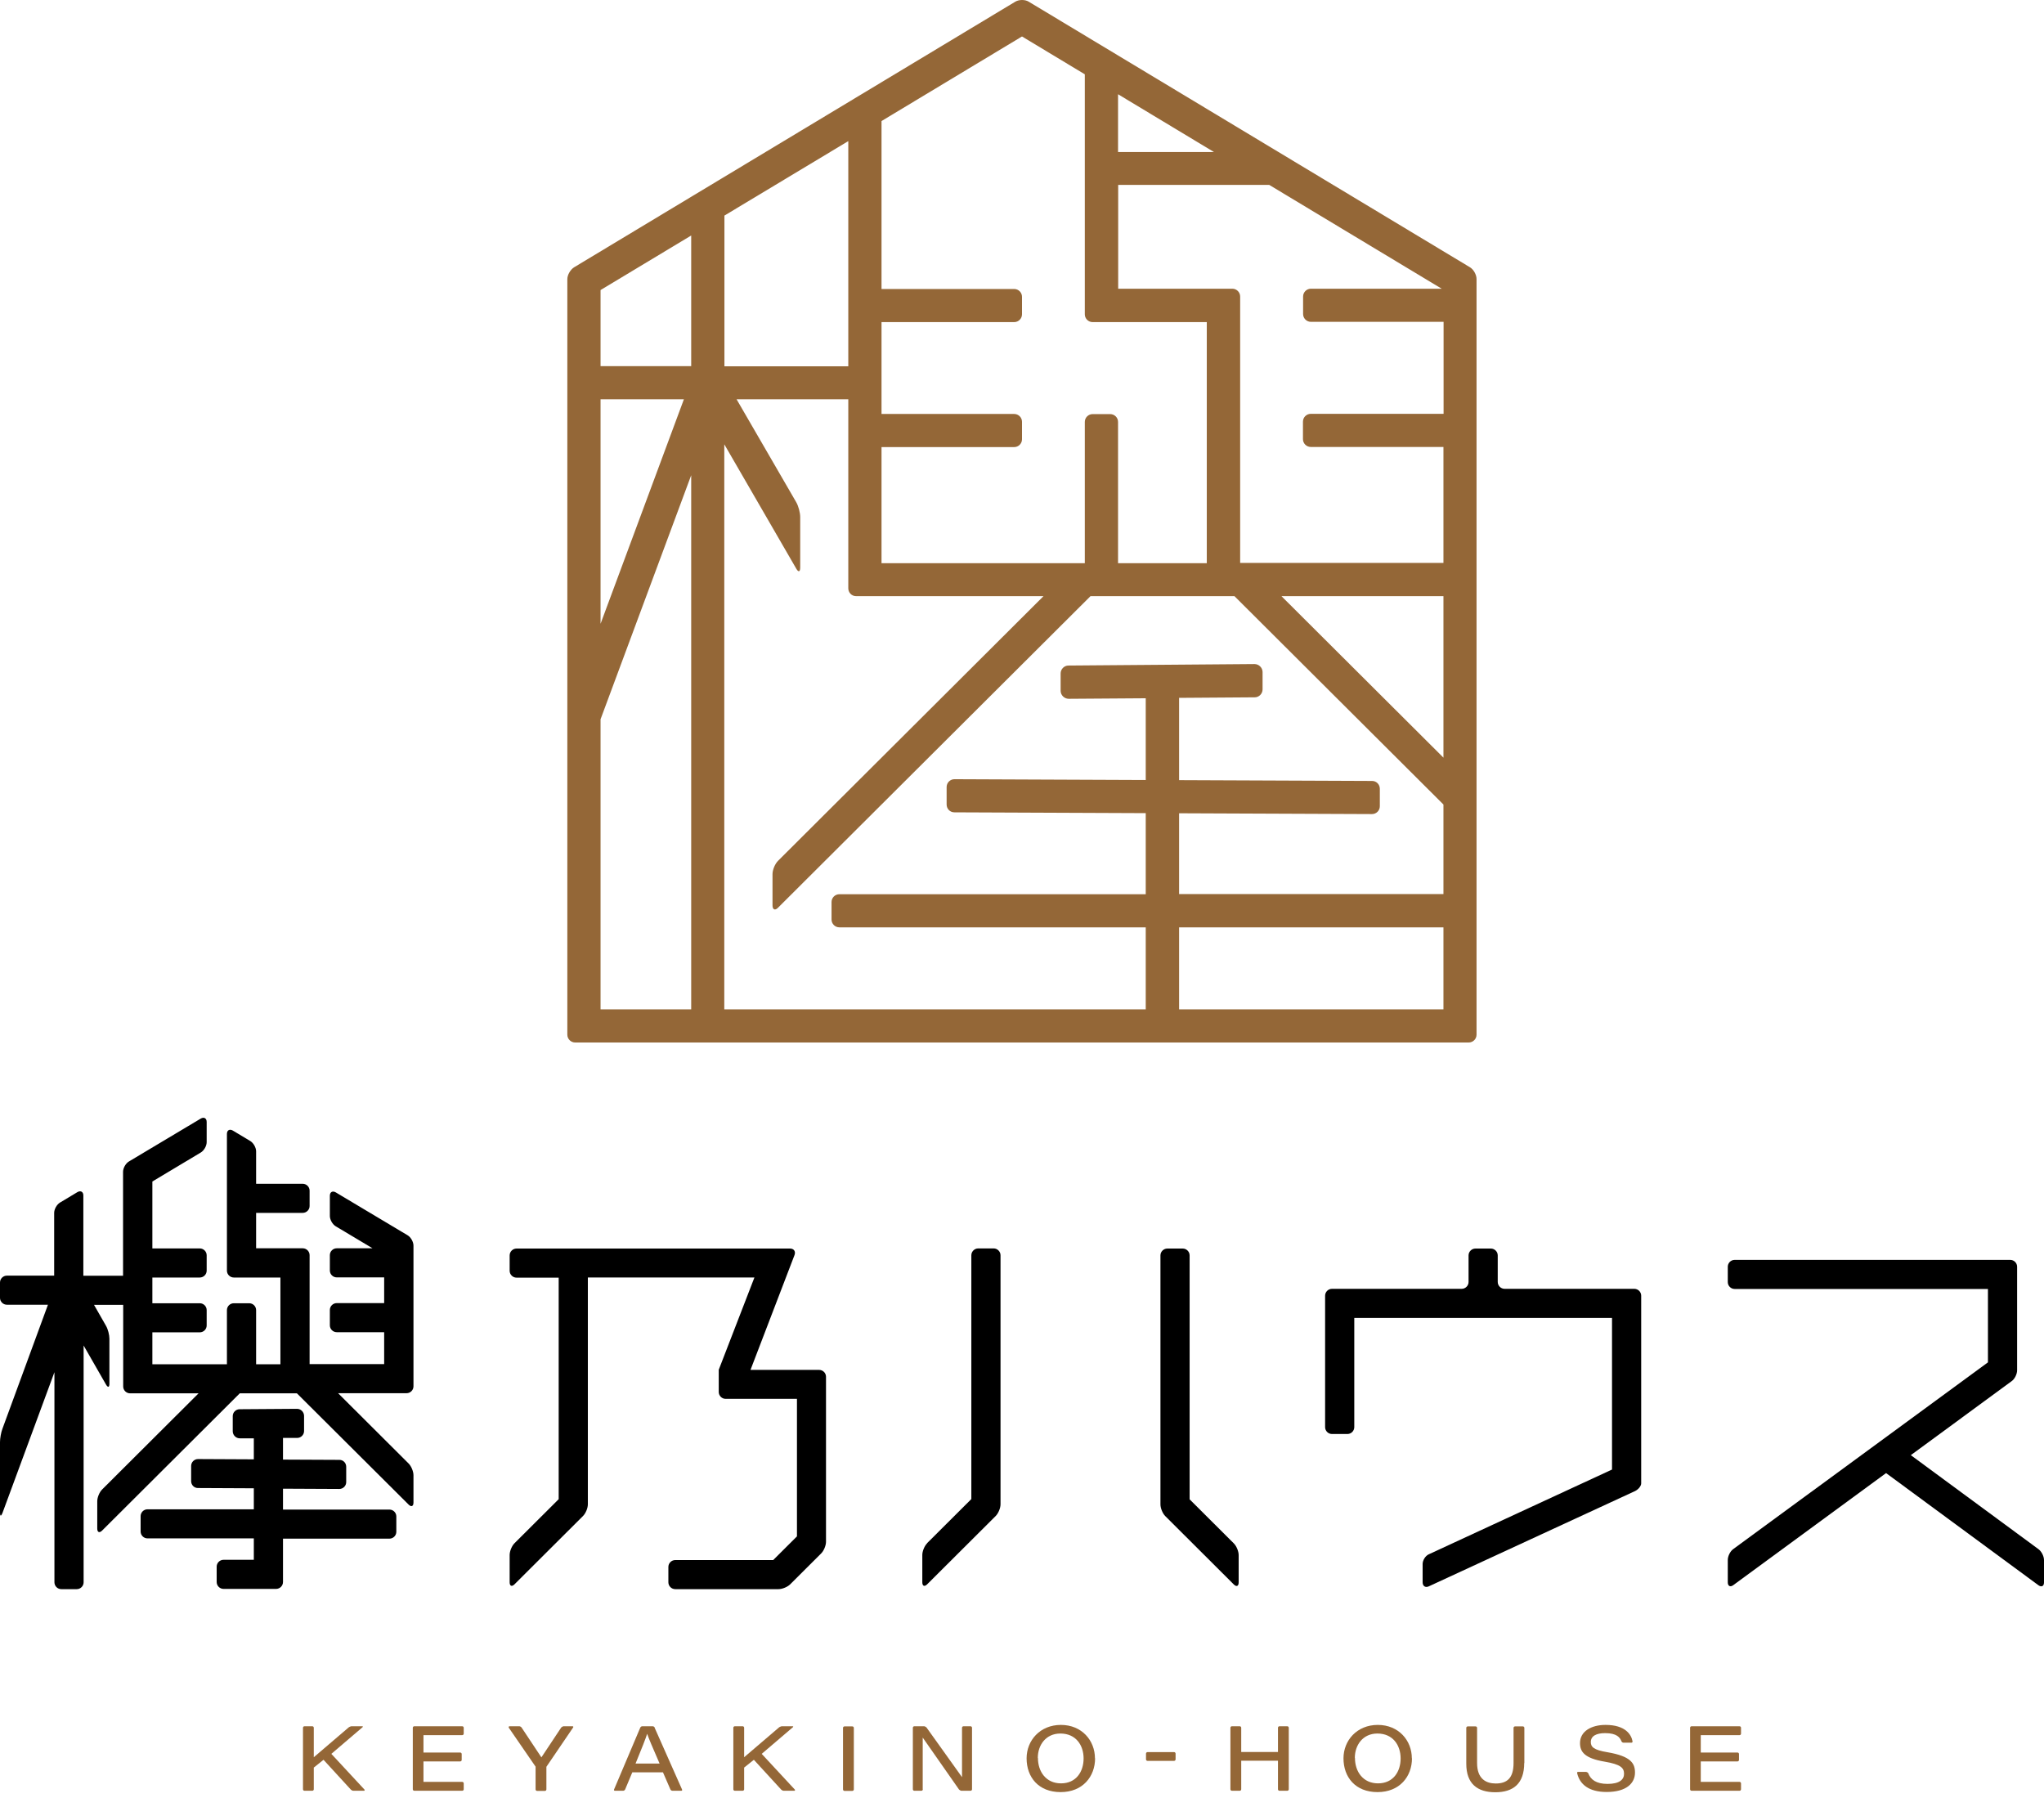 <svg width="241" height="212" viewBox="0 0 241 212" fill="none" xmlns="http://www.w3.org/2000/svg">
<path d="M67.688 31.515C67.258 31.784 66.892 32.404 66.892 32.912V121.989C66.892 122.497 67.306 122.91 67.815 122.91H173.169C173.679 122.91 174.093 122.497 174.093 121.989V32.896C174.093 32.388 173.743 31.753 173.297 31.499L121.297 0.202C120.867 -0.067 120.15 -0.067 119.704 0.202L67.688 31.515ZM70.809 47.075H80.636L70.809 73.544V47.075ZM81.496 119.004H70.809V84.802L81.496 56.031V119.004ZM81.496 43.169H70.809V34.198L81.496 27.767V43.169ZM131.824 11.111L143.132 17.923H131.824V11.111ZM103.937 52.712H119.577C120.086 52.712 120.5 52.299 120.5 51.791V49.727C120.5 49.219 120.086 48.806 119.577 48.806H103.937V37.977H119.577C120.086 37.977 120.5 37.564 120.5 37.056V34.992C120.5 34.484 120.086 34.071 119.577 34.071H103.937V14.271L120.5 4.299L127.906 8.761V37.056C127.906 37.564 128.32 37.977 128.83 37.977H142.288V66.399H131.824V49.743C131.824 49.235 131.41 48.822 130.9 48.822H128.83C128.32 48.822 127.906 49.235 127.906 49.743V66.399H103.937V52.728V52.712ZM85.414 25.417L100.019 16.637V43.185H85.414V25.433V25.417ZM170.191 119.004H139.023V109.334H170.191V119.004ZM85.414 52.41L93.887 67.05C94.142 67.495 94.349 67.431 94.349 66.923V60.953C94.349 60.445 94.142 59.667 93.887 59.222L86.847 47.075H100.019V69.368C100.019 69.876 100.433 70.289 100.942 70.289H123.033L91.737 101.49C91.371 101.855 91.084 102.554 91.084 103.062V106.746C91.084 107.254 91.387 107.381 91.737 107.016L128.575 70.289H145.553L170.191 94.853V105.412H139.023V95.885L161.766 95.98C162.275 95.98 162.69 95.567 162.69 95.059V92.995C162.69 92.487 162.291 92.074 161.782 92.074L139.023 91.979V82.277L147.942 82.214C148.451 82.214 148.865 81.785 148.865 81.277V79.213C148.849 78.705 148.419 78.292 147.91 78.292L125.979 78.467C125.469 78.467 125.055 78.895 125.055 79.403V81.468C125.071 81.976 125.501 82.388 126.011 82.388L135.089 82.325V91.963L112.537 91.868C112.027 91.868 111.613 92.281 111.613 92.789V94.853C111.613 95.361 112.011 95.774 112.521 95.774L135.089 95.869V105.428H98.968C98.458 105.428 98.044 105.841 98.044 106.349V108.413C98.044 108.921 98.458 109.334 98.968 109.334H135.089V119.004H85.398V52.41H85.414ZM170.191 89.327L151.095 70.289H170.191V89.327ZM170.191 48.79H154.551C154.041 48.79 153.627 49.203 153.627 49.711V51.775C153.627 52.283 154.041 52.696 154.551 52.696H170.191V66.367H146.222V34.96C146.222 34.452 145.807 34.039 145.298 34.039H131.84V21.797H149.646L169.984 34.039H154.567C154.057 34.039 153.643 34.452 153.643 34.96V37.024C153.643 37.532 154.057 37.945 154.567 37.945H170.207V48.774L170.191 48.79Z" fill="#946737"/>
<path d="M109.319 181.946C109.001 182.264 108.746 182.883 108.746 183.327V186.551C108.746 186.995 109.001 187.107 109.319 186.789L117.394 178.739C117.713 178.421 117.968 177.802 117.968 177.357V147.998C117.968 147.554 117.601 147.188 117.155 147.188H115.34C114.894 147.188 114.527 147.554 114.527 147.998V176.738L109.319 181.93V181.946Z" fill="black"/>
<path d="M140.264 148.014C140.264 147.569 139.898 147.204 139.452 147.204H137.636C137.191 147.204 136.824 147.569 136.824 148.014V177.373C136.824 177.817 137.079 178.437 137.398 178.754L145.472 186.805C145.791 187.122 146.046 187.011 146.046 186.566V183.343C146.046 182.899 145.791 182.279 145.472 181.962L140.264 176.77V148.03V148.014Z" fill="black"/>
<path d="M9.843 158.606L12.502 163.242C12.725 163.623 12.9 163.576 12.9 163.131V157.828C12.9 157.383 12.725 156.7 12.502 156.319L11.085 153.842H14.525V163.464C14.525 163.909 14.891 164.274 15.337 164.274H23.412L12.04 175.611C11.722 175.929 11.467 176.548 11.467 176.993V180.216C11.467 180.661 11.722 180.772 12.04 180.454L28.27 164.274H35.007L48.178 177.39C48.496 177.707 48.751 177.596 48.751 177.152V173.928C48.751 173.484 48.496 172.864 48.178 172.547L39.864 164.258H47.939C48.385 164.258 48.751 163.893 48.751 163.449V146.856C48.751 146.411 48.432 145.855 48.05 145.633L39.593 140.584C39.211 140.361 38.892 140.536 38.892 140.981V143.362C38.892 143.807 39.211 144.363 39.593 144.585L43.925 147.173H39.705C39.259 147.173 38.892 147.538 38.892 147.983V149.793C38.892 150.238 39.259 150.603 39.705 150.603H45.295V153.636H39.705C39.259 153.636 38.892 154.001 38.892 154.446V156.256C38.892 156.7 39.259 157.065 39.705 157.065H45.295V160.829H36.504V147.983C36.504 147.538 36.137 147.173 35.691 147.173H30.197V142.997H35.691C36.137 142.997 36.504 142.632 36.504 142.188V140.377C36.504 139.933 36.137 139.568 35.691 139.568H30.197V135.741C30.197 135.296 29.878 134.741 29.496 134.518L27.457 133.296C27.075 133.073 26.756 133.248 26.756 133.693V149.809C26.756 150.254 27.123 150.619 27.569 150.619H33.063V160.845H30.197V154.461C30.197 154.017 29.83 153.652 29.384 153.652H27.569C27.123 153.652 26.756 154.017 26.756 154.461V160.845H17.965V157.081H23.555C24.001 157.081 24.368 156.716 24.368 156.272V154.461C24.368 154.017 24.001 153.652 23.555 153.652H17.965V150.619H23.555C24.001 150.619 24.368 150.254 24.368 149.809V147.999C24.368 147.554 24.001 147.189 23.555 147.189H17.965V139.298L23.667 135.884C24.049 135.662 24.368 135.106 24.368 134.661V132.279C24.368 131.835 24.049 131.66 23.667 131.882L15.21 136.932C14.828 137.154 14.509 137.71 14.509 138.154V150.412H9.827V140.949C9.827 140.504 9.508 140.33 9.126 140.552L7.087 141.775C6.705 141.997 6.387 142.553 6.387 142.997V150.397H0.812C0.366 150.397 0 150.762 0 151.206V153.017C0 153.461 0.366 153.826 0.812 153.826H5.654L0.287 168.45C0.127 168.863 0 169.578 0 170.022V178.342C0 178.787 0.127 178.803 0.287 178.39L6.418 161.781V186.551C6.418 186.996 6.785 187.361 7.231 187.361H9.046C9.492 187.361 9.859 186.996 9.859 186.551V158.606H9.843Z" fill="black"/>
<path d="M33.367 181.407H45.917C46.363 181.407 46.729 181.042 46.729 180.597V178.787C46.729 178.343 46.363 177.978 45.917 177.978H33.367V175.516L40.008 175.548C40.454 175.548 40.82 175.183 40.82 174.738V172.928C40.82 172.484 40.47 172.118 40.024 172.118L33.367 172.087V169.53H35.039C35.485 169.53 35.851 169.165 35.851 168.721V166.91C35.835 166.466 35.469 166.101 35.023 166.101L28.254 166.148C27.808 166.148 27.442 166.513 27.442 166.958V168.768C27.458 169.213 27.824 169.578 28.27 169.578H29.927V172.055L23.349 172.023C22.903 172.023 22.537 172.388 22.537 172.833V174.627C22.537 175.072 22.887 175.437 23.333 175.437L29.927 175.469V177.946H17.392C16.946 177.946 16.58 178.311 16.58 178.756V180.566C16.58 181.01 16.946 181.376 17.392 181.376H29.927V183.9H26.359C25.913 183.9 25.547 184.265 25.547 184.71V186.52C25.547 186.965 25.913 187.33 26.359 187.33H32.554C33 187.33 33.367 186.965 33.367 186.52V181.376V181.407Z" fill="black"/>
<path d="M159.678 155.381V168.259C159.678 168.703 159.312 169.069 158.866 169.069H157.051C156.605 169.069 156.238 168.703 156.238 168.259V152.762C156.238 152.317 156.605 151.952 157.051 151.952H172.34C172.786 151.952 173.152 151.587 173.152 151.142V148.014C173.152 147.569 173.519 147.204 173.964 147.204H175.78C176.226 147.204 176.592 147.569 176.592 148.014V151.142C176.592 151.587 176.959 151.952 177.405 151.952H192.694C193.14 151.952 193.506 152.317 193.506 152.762V174.896C193.506 175.198 193.172 175.61 192.774 175.801L168.47 187.027C168.072 187.217 167.737 187.011 167.737 186.551V184.391C167.737 183.946 168.072 183.423 168.47 183.248L190.066 173.26V155.381H159.662H159.678Z" fill="black"/>
<path d="M222.382 173.674L204.369 186.885C204.003 187.155 203.716 186.996 203.716 186.552V183.916C203.716 183.471 204.003 182.884 204.369 182.63L234.39 160.622V151.969H204.528C204.082 151.969 203.716 151.603 203.716 151.159V149.349C203.716 148.904 204.082 148.539 204.528 148.539H237.018C237.464 148.539 237.83 148.904 237.83 149.349V161.559C237.83 162.004 237.544 162.591 237.177 162.845L225.296 171.562L240.347 182.645C240.713 182.915 241 183.487 241 183.932V186.567C241 187.012 240.713 187.155 240.347 186.901L222.398 173.69L222.382 173.674Z" fill="black"/>
<path d="M93.966 181.152V164.924H85.557C85.111 164.924 84.745 164.559 84.745 164.114V161.495L88.95 150.618H69.312V177.357C69.312 177.802 69.057 178.421 68.739 178.738L60.664 186.789C60.346 187.106 60.091 186.995 60.091 186.551V183.327C60.091 182.883 60.346 182.263 60.664 181.946L65.872 176.754V150.634H60.903C60.457 150.634 60.091 150.269 60.091 149.824V148.014C60.091 147.569 60.457 147.204 60.903 147.204H93.154C93.6 147.204 93.839 147.538 93.68 147.966L88.488 161.51H96.579C97.024 161.51 97.391 161.876 97.391 162.32V181.771C97.391 182.216 97.136 182.835 96.817 183.153L93.17 186.789C92.852 187.106 92.231 187.36 91.785 187.36H79.617C79.171 187.36 78.805 186.995 78.805 186.551V184.74C78.805 184.296 79.171 183.931 79.617 183.931H91.163L93.951 181.152H93.966Z" fill="black"/>
<path d="M59.98 203.668C59.98 203.668 59.964 203.525 60.059 203.525H61.222C61.317 203.525 61.429 203.589 61.492 203.668L63.834 207.193L66.175 203.668C66.175 203.668 66.35 203.525 66.446 203.525H67.497C67.592 203.525 67.624 203.589 67.576 203.668L64.423 208.305V210.972C64.423 211.068 64.343 211.147 64.248 211.147H63.324C63.228 211.147 63.149 211.068 63.149 210.972V208.289L59.98 203.684V203.668Z" fill="#946737"/>
<path d="M77.197 203.684C77.165 203.605 77.053 203.525 76.958 203.525H75.731C75.636 203.525 75.54 203.589 75.492 203.684L72.403 210.972C72.371 211.052 72.403 211.131 72.498 211.131H73.47C73.565 211.131 73.661 211.068 73.709 210.972L74.553 208.956H78.168L79.044 210.972C79.076 211.052 79.187 211.131 79.283 211.131H80.318C80.414 211.131 80.461 211.068 80.414 210.972L77.18 203.684H77.197ZM74.935 207.924C75.652 206.193 76.145 204.923 76.305 204.415C76.48 204.939 76.894 205.907 77.77 207.924H74.919H74.935Z" fill="#946737"/>
<path d="M87.739 208.384V210.956C87.739 211.052 87.659 211.131 87.564 211.131H86.64C86.544 211.131 86.465 211.052 86.465 210.956V203.7C86.465 203.605 86.544 203.525 86.64 203.525H87.564C87.659 203.525 87.739 203.605 87.739 203.7V207.177L91.88 203.637C91.88 203.637 92.087 203.525 92.183 203.525H93.441C93.536 203.525 93.552 203.573 93.488 203.637L89.809 206.78L93.727 211.004C93.727 211.004 93.759 211.131 93.68 211.131H92.405C92.31 211.131 92.183 211.068 92.119 211.004L88.886 207.479L87.755 208.384H87.739Z" fill="#946737"/>
<path d="M36.998 208.384V210.956C36.998 211.052 36.918 211.131 36.823 211.131H35.899C35.803 211.131 35.724 211.052 35.724 210.956V203.7C35.724 203.605 35.803 203.525 35.899 203.525H36.823C36.918 203.525 36.998 203.605 36.998 203.7V207.177L41.139 203.637C41.139 203.637 41.346 203.525 41.441 203.525H42.699C42.795 203.525 42.811 203.573 42.747 203.637L39.068 206.78L42.986 211.004C42.986 211.004 43.018 211.131 42.938 211.131H41.664C41.569 211.131 41.441 211.068 41.377 211.004L38.145 207.479L37.014 208.384H36.998Z" fill="#946737"/>
<path d="M100.496 203.541C100.592 203.541 100.672 203.62 100.672 203.715V210.972C100.672 211.067 100.592 211.147 100.496 211.147H99.573C99.477 211.147 99.397 211.067 99.397 210.972V203.715C99.397 203.62 99.477 203.541 99.573 203.541H100.496Z" fill="#946737"/>
<path d="M108.793 210.956V204.859L113.078 210.988C113.078 210.988 113.253 211.131 113.348 211.131H114.431C114.527 211.131 114.607 211.052 114.607 210.956V203.7C114.607 203.605 114.527 203.525 114.431 203.525H113.603C113.508 203.525 113.428 203.605 113.428 203.7V209.527L109.239 203.668C109.239 203.668 109.064 203.525 108.969 203.525H107.806C107.71 203.525 107.631 203.605 107.631 203.7V210.956C107.631 211.052 107.71 211.131 107.806 211.131H108.634C108.73 211.131 108.809 211.052 108.809 210.956H108.793Z" fill="#946737"/>
<path d="M129.117 207.304C129.117 209.448 127.667 211.289 125.055 211.289C122.444 211.289 121.042 209.527 121.042 207.304C121.042 205.208 122.619 203.366 125.087 203.366C127.556 203.366 129.101 205.208 129.101 207.304H129.117ZM122.38 207.272C122.38 208.86 123.319 210.257 125.103 210.257C126.887 210.257 127.763 208.876 127.763 207.32C127.763 205.764 126.855 204.382 125.024 204.382C123.319 204.382 122.364 205.732 122.364 207.256L122.38 207.272Z" fill="#946737"/>
<path d="M138.434 206.573C138.529 206.573 138.609 206.653 138.609 206.748V207.431C138.609 207.526 138.529 207.605 138.434 207.605H135.296C135.201 207.605 135.121 207.526 135.121 207.431V206.748C135.121 206.653 135.201 206.573 135.296 206.573H138.434Z" fill="#946737"/>
<path d="M146.348 207.59V210.956C146.348 211.052 146.269 211.131 146.173 211.131H145.249C145.154 211.131 145.074 211.052 145.074 210.956V203.7C145.074 203.605 145.154 203.525 145.249 203.525H146.173C146.269 203.525 146.348 203.605 146.348 203.7V206.558H150.68V203.7C150.68 203.605 150.76 203.525 150.856 203.525H151.779C151.875 203.525 151.954 203.605 151.954 203.7V210.956C151.954 211.052 151.875 211.131 151.779 211.131H150.856C150.76 211.131 150.68 211.052 150.68 210.956V207.59H146.348Z" fill="#946737"/>
<path d="M166.48 207.304C166.48 209.448 165.031 211.289 162.419 211.289C159.807 211.289 158.405 209.527 158.405 207.304C158.405 205.208 159.982 203.366 162.451 203.366C164.919 203.366 166.464 205.208 166.464 207.304H166.48ZM159.759 207.272C159.759 208.86 160.699 210.257 162.482 210.257C164.266 210.257 165.142 208.876 165.142 207.32C165.142 205.764 164.234 204.382 162.403 204.382C160.699 204.382 159.743 205.732 159.743 207.256L159.759 207.272Z" fill="#946737"/>
<path d="M200.531 210.083H205.102C205.197 210.083 205.277 210.163 205.277 210.258V210.956C205.277 211.052 205.197 211.131 205.102 211.131H199.448C199.352 211.131 199.272 211.052 199.272 210.956V203.7C199.272 203.605 199.352 203.525 199.448 203.525H205.102C205.197 203.525 205.277 203.605 205.277 203.7V204.399C205.277 204.494 205.197 204.573 205.102 204.573H200.531V206.622H204.863C204.958 206.622 205.038 206.701 205.038 206.796V207.495C205.038 207.59 204.958 207.67 204.863 207.67H200.531V210.083Z" fill="#946737"/>
<path d="M185.959 209.082C185.943 208.955 185.959 208.908 186.054 208.908H186.994C187.089 208.908 187.233 208.987 187.264 209.067C187.551 209.813 188.188 210.321 189.542 210.321C190.959 210.321 191.485 209.797 191.485 209.13C191.485 208.431 191.087 208.019 189.208 207.701C186.834 207.304 186.293 206.542 186.293 205.51C186.293 204.128 187.615 203.366 189.303 203.366C191.644 203.366 192.345 204.509 192.488 205.303C192.488 205.367 192.472 205.462 192.377 205.462H191.421C191.326 205.462 191.23 205.399 191.182 205.303C191.007 204.843 190.625 204.335 189.255 204.335C188.204 204.335 187.567 204.684 187.567 205.383C187.567 205.954 187.886 206.32 189.542 206.59C192.329 207.066 192.775 207.923 192.775 208.987C192.775 210.226 191.788 211.274 189.43 211.274C187.328 211.274 186.261 210.369 185.959 209.067V209.082Z" fill="#946737"/>
<path d="M49.93 210.083H54.501C54.596 210.083 54.676 210.163 54.676 210.258V210.956C54.676 211.052 54.596 211.131 54.501 211.131H48.847C48.752 211.131 48.672 211.052 48.672 210.956V203.7C48.672 203.605 48.752 203.525 48.847 203.525H54.501C54.596 203.525 54.676 203.605 54.676 203.7V204.399C54.676 204.494 54.596 204.573 54.501 204.573H49.93V206.622H54.262C54.358 206.622 54.437 206.701 54.437 206.796V207.495C54.437 207.59 54.358 207.67 54.262 207.67H49.93V210.083Z" fill="#946737"/>
<path d="M179.715 207.86C179.715 210.289 178.425 211.306 176.307 211.306C174.189 211.306 172.883 210.305 172.883 207.939V203.716C172.883 203.62 172.962 203.541 173.058 203.541H173.982C174.077 203.541 174.157 203.62 174.157 203.716V207.86C174.157 209.765 175.256 210.273 176.355 210.273C177.661 210.273 178.457 209.67 178.457 207.86V203.716C178.457 203.62 178.537 203.541 178.632 203.541H179.556C179.652 203.541 179.731 203.62 179.731 203.716V207.86H179.715Z" fill="#946737"/>
</svg>
